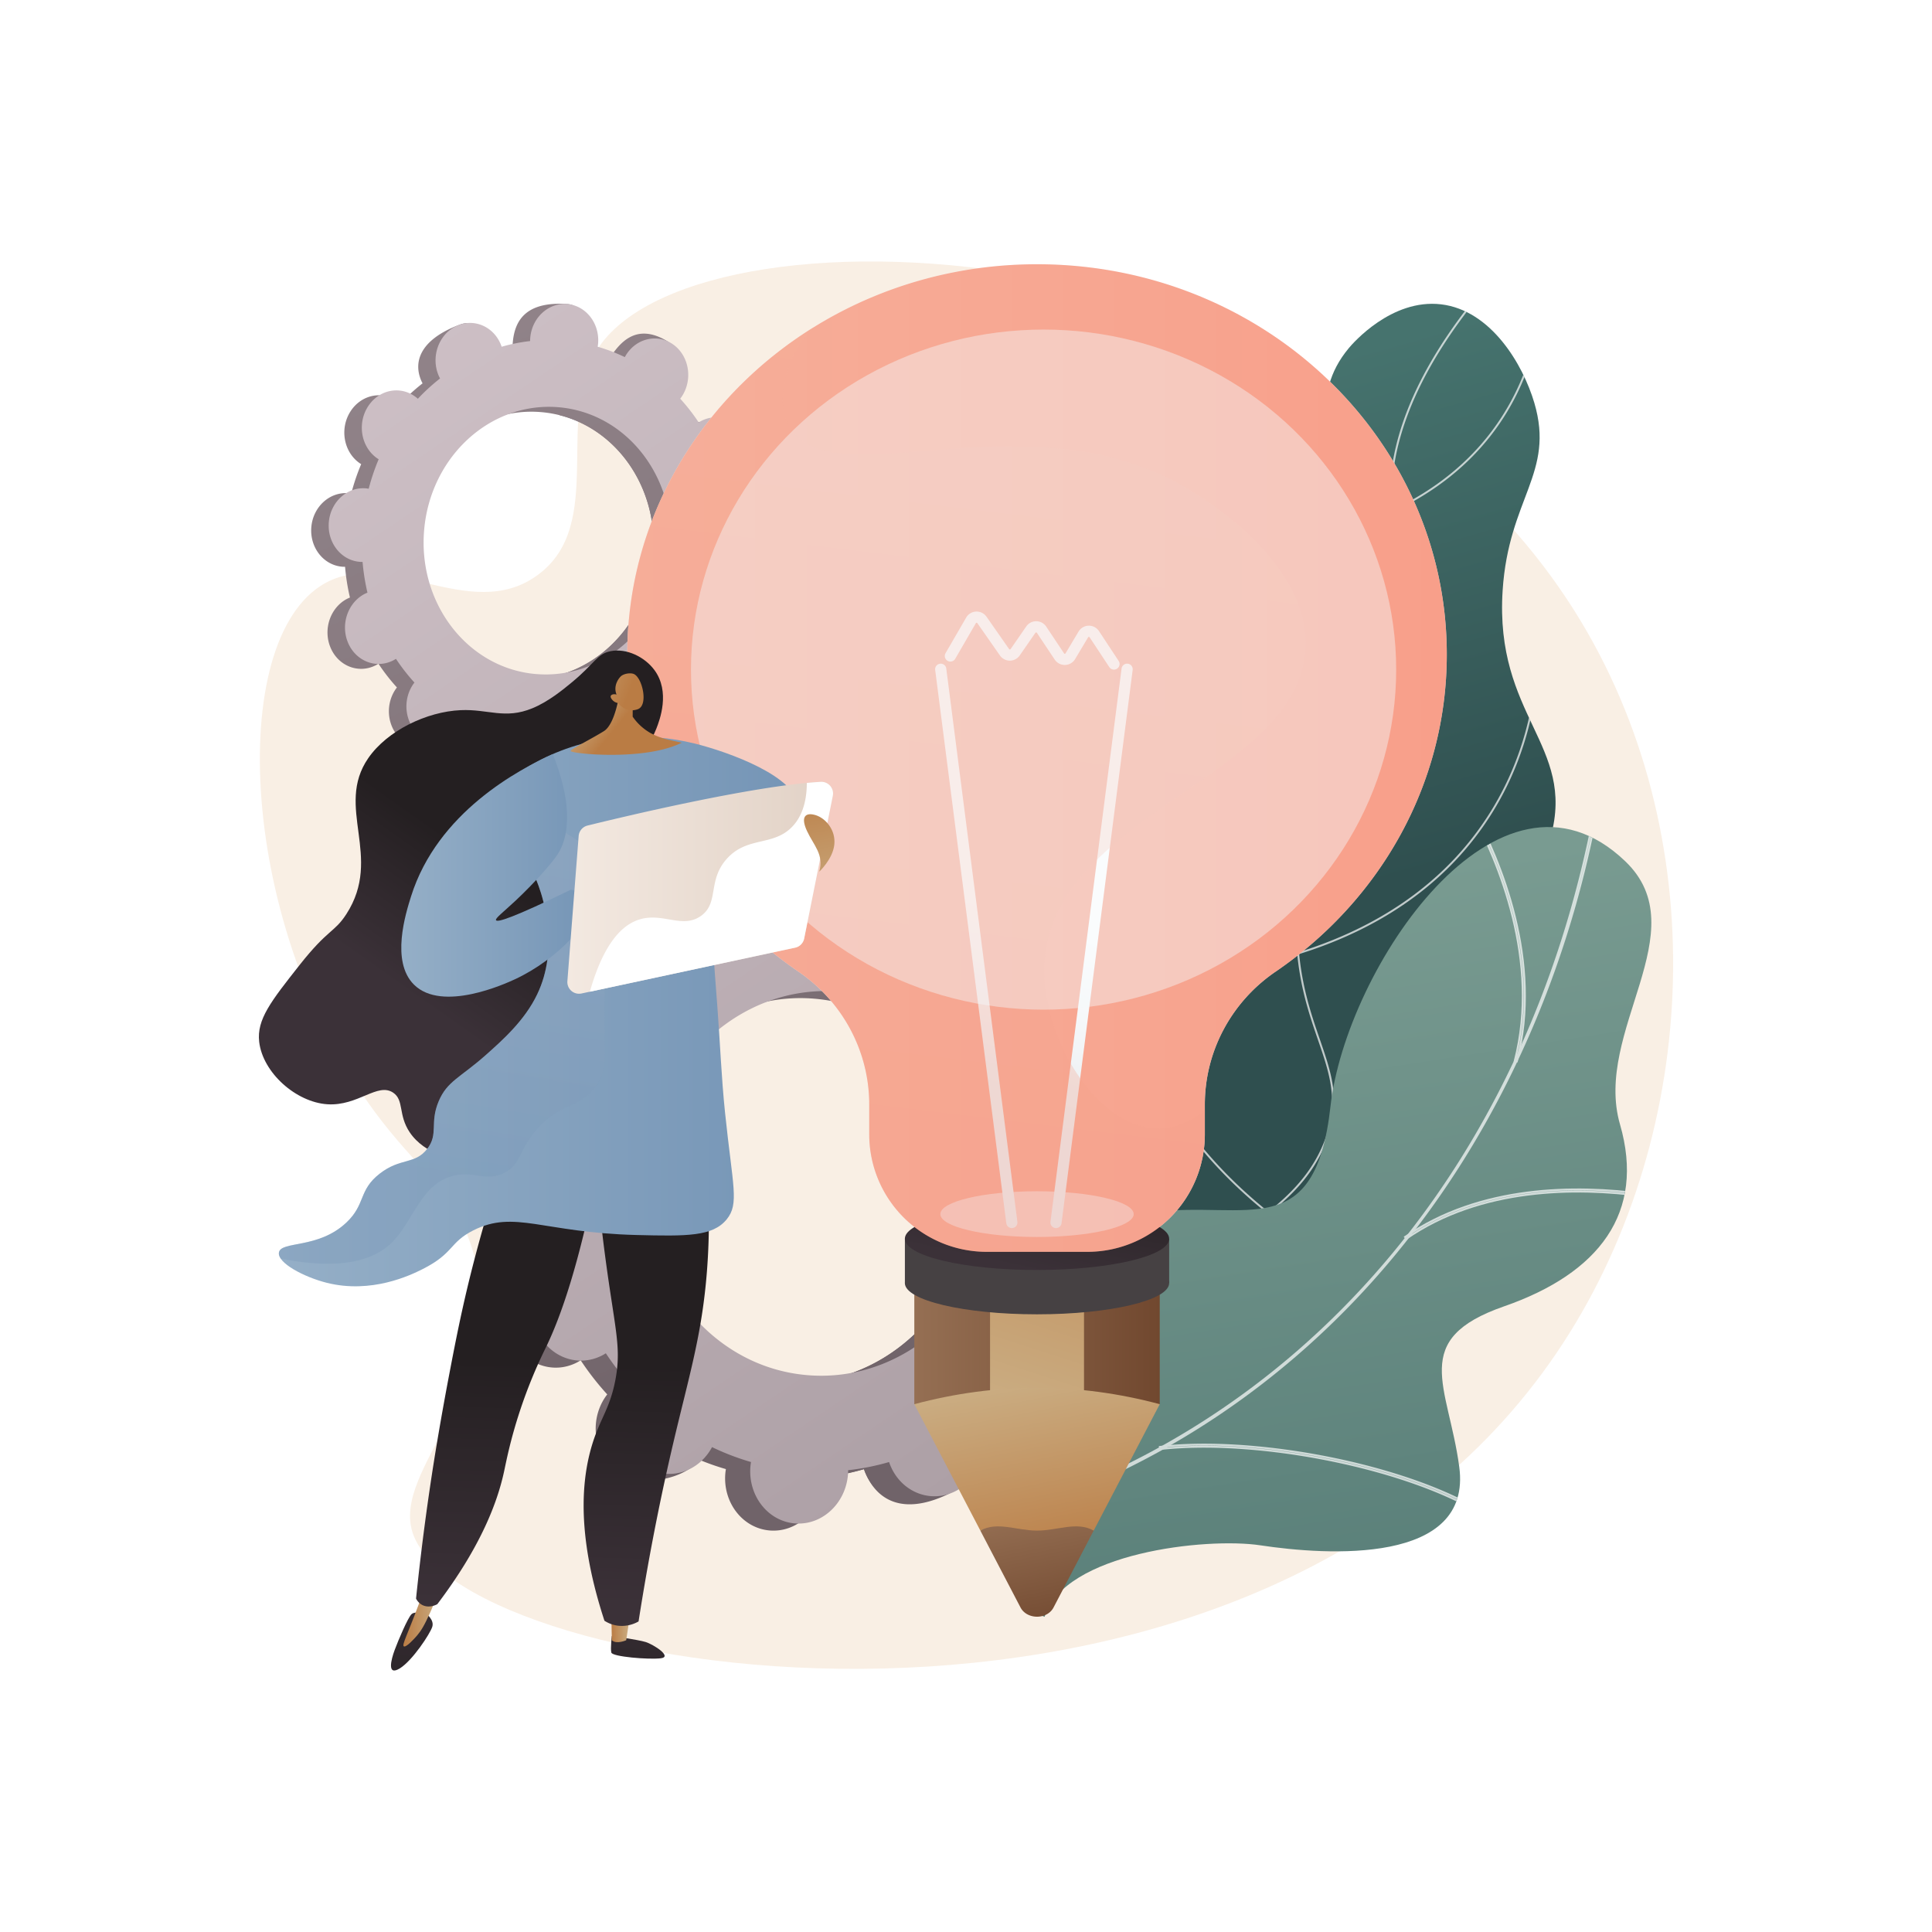 <svg xmlns="http://www.w3.org/2000/svg" xmlns:xlink="http://www.w3.org/1999/xlink" viewBox="0 0 2500 2500"><defs><style>.cls-1{fill:url(#linear-gradient);}.cls-2{fill:url(#linear-gradient-2);}.cls-3{isolation:isolate;}.cls-13,.cls-4{fill:#fff;}.cls-5{fill:#f9efe4;}.cls-6{fill:url(#linear-gradient-3);}.cls-7{fill:url(#linear-gradient-4);}.cls-8{fill:url(#linear-gradient-5);}.cls-9{fill:url(#linear-gradient-6);}.cls-10{fill:url(#linear-gradient-7);}.cls-11{fill:url(#linear-gradient-8);}.cls-12{clip-path:url(#clip-path);}.cls-13,.cls-15{opacity:0.7;}.cls-13,.cls-15,.cls-25,.cls-30{mix-blend-mode:soft-light;}.cls-14{clip-path:url(#clip-path-2);}.cls-16{fill:url(#linear-gradient-11);}.cls-17{fill:url(#linear-gradient-12);}.cls-18{fill:url(#linear-gradient-13);}.cls-19{fill:url(#linear-gradient-14);}.cls-20{fill:url(#linear-gradient-15);}.cls-21{fill:url(#linear-gradient-16);}.cls-22,.cls-25,.cls-30{fill:#f4f7fa;}.cls-22{opacity:0.75;}.cls-23{fill:url(#linear-gradient-17);}.cls-24{fill:url(#linear-gradient-18);}.cls-25{opacity:0.5;}.cls-26{fill:url(#linear-gradient-19);}.cls-27{fill:url(#linear-gradient-20);}.cls-28{fill:url(#linear-gradient-21);}.cls-29,.cls-39{opacity:0.3;mix-blend-mode:multiply;}.cls-29{fill:url(#linear-gradient-22);}.cls-30{opacity:0.44;}.cls-31{fill:url(#linear-gradient-23);}.cls-32{fill:url(#linear-gradient-24);}.cls-33{fill:url(#linear-gradient-25);}.cls-34{fill:url(#linear-gradient-26);}.cls-35{fill:url(#linear-gradient-27);}.cls-36{fill:url(#linear-gradient-28);}.cls-37{fill:url(#linear-gradient-29);}.cls-38{fill:url(#linear-gradient-30);}.cls-40{fill:url(#linear-gradient-31);}.cls-41{fill:url(#linear-gradient-32);}.cls-42{fill:url(#linear-gradient-33);}.cls-43{fill:url(#linear-gradient-34);}.cls-44{fill:url(#linear-gradient-35);}.cls-45{fill:url(#linear-gradient-36);}</style><linearGradient id="linear-gradient" x1="1508.57" y1="523.05" x2="1692.65" y2="1170.5" gradientUnits="userSpaceOnUse"><stop offset="0" stop-color="#46736e"/><stop offset="1" stop-color="#2f4f4f"/></linearGradient><linearGradient id="linear-gradient-2" x1="1629.41" y1="1153.9" x2="1897.59" y2="2868.34" gradientUnits="userSpaceOnUse"><stop offset="0" stop-color="#799b91"/><stop offset="1" stop-color="#3e6764"/></linearGradient><linearGradient id="linear-gradient-3" x1="455.4" y1="206.79" x2="1177.61" y2="1772.45" gradientUnits="userSpaceOnUse"><stop offset="0" stop-color="#96888e"/><stop offset="1" stop-color="#706369"/></linearGradient><linearGradient id="linear-gradient-4" x1="555.4" y1="160.66" x2="1277.61" y2="1726.32" xlink:href="#linear-gradient-3"/><linearGradient id="linear-gradient-5" x1="355.76" y1="178.49" x2="1446.97" y2="1791.6" gradientUnits="userSpaceOnUse"><stop offset="0" stop-color="#d3c5cb"/><stop offset="1" stop-color="#ada0a6"/></linearGradient><linearGradient id="linear-gradient-6" x1="424.39" y1="221.09" x2="1146.6" y2="1786.76" xlink:href="#linear-gradient-3"/><linearGradient id="linear-gradient-7" x1="568.11" y1="154.8" x2="1290.31" y2="1720.46" xlink:href="#linear-gradient-3"/><linearGradient id="linear-gradient-8" x1="214.83" y1="273.83" x2="1306.05" y2="1886.94" xlink:href="#linear-gradient-5"/><clipPath id="clip-path"><path class="cls-1" d="M1336.07,1578c-42.59-66.25-8.59-180.89,36-249,52-79.54,97.62-63.75,133.28-128.76,66.4-121-64.35-225.39-7.07-352.75,46.82-104.12,152-73.89,198.59-191.55,33.63-84.91-5-141.46,48.67-205.71,4.59-5.5,54.88-64,119.19-56.43,64.9,7.67,106.11,78.21,120.67,127.49,26.9,91.09-33.27,123.09-41,242.77-10.52,162.94,94.78,200.08,62.23,318.46-26.87,97.75-104.88,95-132.52,204-25.68,101.2,32.26,140.36,8.46,206.79C1827.82,1646,1422.94,1713.11,1336.07,1578Z"/></clipPath><clipPath id="clip-path-2"><path class="cls-2" d="M1351.7,2092.13c-12.22-3.89-35.39-23.14-39.36-30.65-26.41-50-81.95-140.29-67.83-198.34,2.42-9.91,48.89-11.07,56.84-19.13,29.46-7.93,40.17-8.86,64.46-30.16,71.73-62.87-36.31-225.06,127.39-245.41,119.91-14.9,208.62,41.6,228.43-136.74s217.81-473.88,381.44-317.23c93.92,89.91-41.65,220-6.81,340.43,33.1,114.46-27.11,192.8-150.08,235.53s-72.2,102-57.92,207.63c17.15,126.91-171,114.64-257.45,101.56C1561.23,1989.09,1377,2009.21,1351.7,2092.13Z"/></clipPath><linearGradient id="linear-gradient-11" x1="1183.12" y1="1665.03" x2="1500.7" y2="1665.03" gradientUnits="userSpaceOnUse"><stop offset="0" stop-color="#956f53"/><stop offset="1" stop-color="#71482f"/></linearGradient><linearGradient id="linear-gradient-12" x1="1286.16" y1="1837.52" x2="1440.59" y2="1359.75" gradientUnits="userSpaceOnUse"><stop offset="0" stop-color="#cbaf85"/><stop offset="1" stop-color="#ba7c44"/></linearGradient><linearGradient id="linear-gradient-13" x1="1336.01" y1="1950.76" x2="1368.44" y2="2114.79" xlink:href="#linear-gradient-11"/><linearGradient id="linear-gradient-14" x1="1333.03" y1="1772.05" x2="1384.02" y2="2030.02" xlink:href="#linear-gradient-12"/><linearGradient id="linear-gradient-15" x1="1334.3" y1="1302.72" x2="1339.58" y2="1550.49" gradientUnits="userSpaceOnUse"><stop offset="0" stop-color="#5d535a"/><stop offset="1" stop-color="#464143"/></linearGradient><linearGradient id="linear-gradient-16" x1="1334.91" y1="1302.71" x2="1340.19" y2="1550.47" xlink:href="#linear-gradient-15"/><linearGradient id="linear-gradient-17" x1="1333.21" y1="1643.71" x2="1367.73" y2="1482.05" gradientUnits="userSpaceOnUse"><stop offset="0" stop-color="#3b3138"/><stop offset="1" stop-color="#241f21"/></linearGradient><linearGradient id="linear-gradient-18" x1="811.69" y1="980.9" x2="1872.14" y2="980.9" gradientUnits="userSpaceOnUse"><stop offset="0" stop-color="#f6af9a"/><stop offset="1" stop-color="#f89f8a"/></linearGradient><linearGradient id="linear-gradient-19" x1="1141.75" y1="1579.12" x2="1281.43" y2="1171.05" gradientUnits="userSpaceOnUse"><stop offset="0.49" stop-color="#ebeff2"/><stop offset="1" stop-color="#fff"/></linearGradient><linearGradient id="linear-gradient-20" x1="1275.29" y1="1624.83" x2="1414.97" y2="1216.77" xlink:href="#linear-gradient-19"/><linearGradient id="linear-gradient-21" x1="1093.11" y1="1562.47" x2="1232.79" y2="1154.4" xlink:href="#linear-gradient-19"/><linearGradient id="linear-gradient-22" x1="1290.94" y1="496.53" x2="1154.39" y2="1621.85" xlink:href="#linear-gradient-18"/><linearGradient id="linear-gradient-23" x1="-729.14" y1="2013.77" x2="-713.01" y2="2304.14" gradientTransform="matrix(-1, 0, 0, 1, 103, 0)" xlink:href="#linear-gradient-17"/><linearGradient id="linear-gradient-24" x1="-712.22" y1="2106.89" x2="-688.07" y2="2106.89" gradientTransform="matrix(-1, 0, 0, 1, 103, 0)" xlink:href="#linear-gradient-12"/><linearGradient id="linear-gradient-25" x1="-437.17" y1="1997.56" x2="-421.04" y2="2287.91" gradientTransform="matrix(-1, 0, 0, 1, 103, 0)" xlink:href="#linear-gradient-17"/><linearGradient id="linear-gradient-26" x1="-466.95" y1="2092" x2="-418.91" y2="2092" gradientTransform="matrix(-1, 0, 0, 1, 103, 0)" xlink:href="#linear-gradient-12"/><linearGradient id="linear-gradient-27" x1="-725.18" y1="2077.8" x2="-733.25" y2="1765.93" gradientTransform="matrix(-1, 0, 0, 1, 103, 0)" xlink:href="#linear-gradient-17"/><linearGradient id="linear-gradient-28" x1="-545.86" y1="2073.16" x2="-553.93" y2="1761.29" gradientTransform="matrix(-1, 0, 0, 1, 103, 0)" xlink:href="#linear-gradient-17"/><linearGradient id="linear-gradient-29" x1="-435.78" y1="1292.51" x2="-548.7" y2="1132.54" gradientTransform="matrix(-1, 0, 0, 1, 103, 0)" xlink:href="#linear-gradient-17"/><linearGradient id="linear-gradient-30" x1="360.84" y1="1308.83" x2="1033.04" y2="1308.83" gradientUnits="userSpaceOnUse"><stop offset="0" stop-color="#95afc7"/><stop offset="1" stop-color="#7595b6"/></linearGradient><linearGradient id="linear-gradient-31" x1="-557.64" y1="953.66" x2="-464.44" y2="1523.62" gradientTransform="matrix(-1, 0, 0, 1, 103, 0)" gradientUnits="userSpaceOnUse"><stop offset="0" stop-color="#a6b2c7"/><stop offset="1" stop-color="#7595b6"/></linearGradient><linearGradient id="linear-gradient-32" x1="519.27" y1="1132.76" x2="763.02" y2="1132.76" xlink:href="#linear-gradient-30"/><linearGradient id="linear-gradient-33" x1="734.14" y1="1148.77" x2="1077.97" y2="1148.77" gradientUnits="userSpaceOnUse"><stop offset="0" stop-color="#f3e9e1"/><stop offset="1" stop-color="#e1d1c5"/></linearGradient><linearGradient id="linear-gradient-34" x1="-1197.59" y1="1809.8" x2="-1216.41" y2="1859.98" gradientTransform="matrix(-0.86, 0.5, 0.5, 0.86, -1189.56, -36.87)" xlink:href="#linear-gradient-12"/><linearGradient id="linear-gradient-35" x1="-1204" y1="1746.27" x2="-1267.62" y2="1825.13" gradientTransform="matrix(-0.86, 0.5, 0.5, 0.86, -1189.56, -36.87)" xlink:href="#linear-gradient-12"/><linearGradient id="linear-gradient-36" x1="-979.11" y1="1186.86" x2="-944.16" y2="1008.52" gradientTransform="matrix(-1, 0, 0, 1, 103, 0)" xlink:href="#linear-gradient-12"/></defs><title>Wavy-C_Bus-19_Single-07</title><g class="cls-3"><g id="Background"><rect class="cls-4" width="2500" height="2500"/></g><g id="Illustration"><path class="cls-5" d="M775.85,447.8c-61.42,87.93,10.6,230.48-80.54,296.61C606.6,808.78,497.61,703.27,414,758.68c-124,82.2-101.38,458.32,80,692,54.53,70.28,100.1,97.62,120.28,177.1,43.34,170.67-109,272.2-80,356.61,65.26,190.06,1068.88,349.54,1471.58-221.65,188.08-266.77,216.22-652,48.18-944.57C1750.37,289.5,913.67,250.51,775.85,447.8Z"/><path class="cls-6" d="M920.44,773.56c24.26,2,45.71-17.59,47.92-43.85s-15.65-49.2-39.91-51.25c-1.25-.1-2.5-.11-3.73-.11a276.18,276.18,0,0,0-6.32-39.76c1.15-.47,2.3-1,3.43-1.54,22.11-11.36,31.76-39.84,21.55-63.6S907,539.63,884.86,551c-1.16.6-2.26,1.26-3.35,2a252.42,252.42,0,0,0-23.91-30.71c.8-1.05,1.59-2.11,2.33-3.25,14-21.72,9.29-51.4-10.6-66.31s-47.42-9.36-61.46,12.36c-.72,1.11-1.35,2.26-2,3.41A223.69,223.69,0,0,0,750.79,455c.22-1.33.42-2.66.53-4,2.21-26.26,7-55.91-17.28-57.57-56.17-3.85-68.33,23.91-70.55,50.17-.11,1.36-.14,2.71-.15,4A224.08,224.08,0,0,0,626.49,455c-.42-1.24-.86-2.47-1.38-3.69-10.21-23.76-8.37-39.62-31.58-30.71-50.6,19.41-58.69,48.09-48.48,71.85.53,1.24,1.13,2.43,1.75,3.59a251.59,251.59,0,0,0-28.71,26.28c-1-.86-1.93-1.7-3-2.48-19.9-14.9-47.41-9.37-61.46,12.35s-9.29,51.41,10.61,66.31c1,.76,2.07,1.44,3.12,2.1a276.57,276.57,0,0,0-12.88,38.14c-1.22-.21-2.44-.41-3.7-.52-24.25-2-45.71,17.59-47.92,43.86s15.66,49.2,39.91,51.24c1.26.11,2.5.12,3.74.11a276.31,276.31,0,0,0,6.31,39.77c-1.15.47-2.3,1-3.43,1.54-22.11,11.36-31.75,39.83-21.54,63.6s36.41,33.82,58.52,22.45c1.16-.59,2.26-1.26,3.34-1.94a253.2,253.2,0,0,0,23.91,30.71c-.8,1-1.59,2.11-2.32,3.24-14.05,21.72-9.3,51.41,10.6,66.31s63,8.08,77-13.64c.72-1.11-14.2-1-13.58-2.12a223.58,223.58,0,0,0,35.1,13.42c-.21,1.32-.41,2.66-.53,4-2.21,26.27,15.66,49.21,39.91,51.25s45.71-17.59,47.92-43.85c.12-1.36.14-2.7.15-4a225.12,225.12,0,0,0,36.85-7.36c.42,1.23.86,2.47,1.38,3.69,10.21,23.76,36.42,33.82,58.53,22.45s31.75-39.83,21.54-63.6c-.53-1.24-1.14-2.42-1.75-3.58a253.37,253.37,0,0,0,28.71-26.28c1,.85,1.93,1.7,3,2.48,19.9,14.89,47.41,9.37,61.45-12.36s9.3-51.4-10.6-66.3c-1-.77-2.07-1.44-3.13-2.1a275.24,275.24,0,0,0,12.88-38.14C918,773.26,919.19,773.46,920.44,773.56Zm-249.35,105c-88.06-7.42-152.93-90.72-144.9-186.07s85.92-166.63,174-159.21S853.1,624,845.07,719.33,759.14,886,671.09,878.54Z"/><path class="cls-7" d="M921.83,637.05c22.11-11.36,31.76-39.84,21.55-63.6S907,539.63,884.85,551c-1.15.6-2.25,1.26-3.34,2a252.42,252.42,0,0,0-23.91-30.71c.8-1.05,1.59-2.11,2.33-3.25,14-21.72,24.83-64.8,3.51-77.58C823,417.14,801.91,443.31,787.87,465c-.72,1.11-1.35,2.25-2,3.41A223.2,223.2,0,0,0,750.79,455c.22-1.33.42-2.66.53-4a49.28,49.28,0,0,0-12.05-37.06q-8.12,61.59-15.19,123.31c75.57,19,128.27,95.59,121,182.08-6.18,73.29-53.64,132.31-115.25,152.35.14,8,.35,16,.27,24.06-.2,21.77-1.61,43.58-3,65.38q9-1.82,17.71-4.34c.42,1.24.86,2.48,1.38,3.7,10.21,23.76,33,38.21,73.71,19.12,22.5-10.56,16.57-36.5,6.36-60.27-.53-1.24-1.14-2.42-1.76-3.59a251.59,251.59,0,0,0,28.72-26.27c1,.85,1.93,1.7,3,2.47,19.9,14.91,64.53,6.54,78.58-15.18s-7.83-48.57-27.73-63.47c-1-.77-2.07-1.44-3.13-2.1a275.69,275.69,0,0,0,12.88-38.14c1.22.21,2.45.41,3.7.51,24.26,2.05,45.71-17.59,47.92-43.85s-15.65-49.2-39.91-51.25c-1.25-.1-2.5-.12-3.73-.11a276.18,276.18,0,0,0-6.32-39.76C919.55,638.12,920.7,637.63,921.83,637.05Z"/><path class="cls-8" d="M943.07,767.24c24.25,2,45.71-17.59,47.92-43.85s-15.66-49.21-39.91-51.25c-1.26-.11-2.5-.12-3.74-.11A274.58,274.58,0,0,0,941,632.27c1.16-.47,2.3-1,3.44-1.55,22.11-11.36,31.75-39.83,21.54-63.6s-36.41-33.81-58.52-22.45c-1.16.59-2.26,1.26-3.34,1.94a253.28,253.28,0,0,0-23.92-30.71c.81-1,1.6-2.11,2.33-3.24,14-21.72,9.3-51.41-10.6-66.31S824.54,437,810.5,458.7c-.72,1.12-1.36,2.26-2,3.41a223.58,223.58,0,0,0-35.1-13.42c.21-1.32.41-2.65.53-4,2.21-26.26-15.66-49.21-39.91-51.25S688.33,411,686.12,437.28c-.12,1.36-.14,2.71-.15,4.05a223,223,0,0,0-36.85,7.36c-.42-1.24-.86-2.48-1.38-3.69-10.22-23.77-36.42-33.82-58.53-22.46s-31.75,39.83-21.54,63.6c.53,1.24,1.14,2.42,1.75,3.59A252.35,252.35,0,0,0,540.71,516c-1-.85-1.93-1.69-3-2.47-19.9-14.9-47.41-9.37-61.45,12.35s-9.3,51.41,10.6,66.31c1,.76,2.07,1.43,3.13,2.09a275.37,275.37,0,0,0-12.88,38.15c-1.22-.22-2.45-.41-3.71-.52-24.25-2-45.7,17.59-47.91,43.85S441.17,725,465.42,727c1.26.11,2.51.12,3.74.11a276.18,276.18,0,0,0,6.32,39.76c-1.15.47-2.3,1-3.43,1.54-22.11,11.37-31.76,39.84-21.55,63.6s36.41,33.82,58.52,22.46c1.16-.59,2.26-1.26,3.35-1.94a252.32,252.32,0,0,0,23.91,30.7c-.8,1-1.6,2.11-2.33,3.25-14,21.72-9.29,51.41,10.6,66.31S592,962.17,606,940.45c.72-1.12,1.35-2.26,2-3.41a224.68,224.68,0,0,0,35.11,13.42c-.22,1.32-.42,2.65-.53,4-2.21,26.26,15.66,49.21,39.91,51.25s45.7-17.59,47.92-43.85c.11-1.36.14-2.71.15-4a223,223,0,0,0,36.85-7.36c.42,1.24.86,2.48,1.38,3.69C779,977.92,805.18,988,827.29,976.61s31.76-39.84,21.54-63.6c-.53-1.24-1.13-2.42-1.75-3.59a251.59,251.59,0,0,0,28.71-26.28c1,.86,1.93,1.7,3,2.48,19.9,14.9,47.41,9.37,61.46-12.35s9.29-51.41-10.61-66.31c-1-.76-2.07-1.44-3.12-2.09a274,274,0,0,0,12.87-38.15C940.58,766.94,941.81,767.13,943.07,767.24Zm-249.36,105c-88.06-7.41-152.93-90.72-144.9-186.06s85.93-166.63,174-159.22S875.72,617.66,867.69,713,781.77,879.63,693.71,872.21Z"/><path class="cls-9" d="M1370.43,1637.66c34.86,2.93,65.69-25.28,68.87-63s-22.5-70.72-57.35-73.65c-1.81-.16-3.6-.17-5.38-.16a395.76,395.76,0,0,0-9.07-57.15c1.65-.67,3.3-1.38,4.93-2.21,31.77-16.33,45.63-57.25,31-91.41s-52.33-48.6-84.1-32.27c-1.66.86-3.25,1.81-4.81,2.8a362.86,362.86,0,0,0-34.36-44.14c1.15-1.5,2.29-3,3.34-4.66,20.18-31.22,13.36-73.88-15.23-95.29s-68.14-13.47-88.32,17.75c-1,1.6-2,3.24-2.84,4.9a321.8,321.8,0,0,0-50.45-19.29c.31-1.9.6-3.81.76-5.77,3.18-37.74,10.06-80.35-24.84-82.74-80.72-5.52-98.2,34.37-101.38,72.11-.16,2-.21,3.89-.22,5.82a320.8,320.8,0,0,0-53,10.57c-.6-1.78-1.23-3.55-2-5.3-14.68-34.15-12-56.94-45.38-44.14-72.73,27.9-84.36,69.12-69.69,103.27.77,1.78,1.64,3.48,2.52,5.15a363.07,363.07,0,0,0-41.26,37.77c-1.37-1.23-2.77-2.44-4.27-3.56-28.59-21.42-68.13-13.47-88.31,17.75s-13.36,73.88,15.23,95.29c1.47,1.1,3,2.07,4.5,3a395.42,395.42,0,0,0-18.51,54.82c-1.75-.31-3.52-.59-5.33-.74-34.85-2.94-65.68,25.28-68.86,63s22.5,70.72,57.35,73.65c1.81.15,3.6.17,5.38.16a395.63,395.63,0,0,0,9.07,57.14c-1.65.68-3.3,1.38-4.93,2.22-31.77,16.33-45.64,57.25-31,91.4s52.33,48.6,84.1,32.28c1.66-.86,3.24-1.82,4.81-2.8a362,362,0,0,0,34.36,44.13c-1.15,1.51-2.29,3-3.35,4.67-20.18,31.21-13.35,73.88,15.24,95.29s90.5,11.62,110.68-19.6c1-1.6-20.41-1.4-19.52-3A321.8,321.8,0,0,0,939.32,1901c-.31,1.9-.6,3.81-.76,5.77-3.18,37.74,22.5,70.71,57.35,73.65s65.69-25.28,68.87-63c.16-2,.2-3.89.22-5.82a321.85,321.85,0,0,0,53-10.58c.6,1.78,1.23,3.56,2,5.31,14.67,34.15,52.33,48.6,84.1,32.27s45.64-57.25,31-91.4c-.77-1.78-1.64-3.48-2.53-5.16a362.23,362.23,0,0,0,41.27-37.76c1.37,1.23,2.77,2.44,4.27,3.56,28.59,21.41,68.13,13.46,88.31-17.75s13.36-73.88-15.23-95.3c-1.47-1.09-3-2.06-4.5-3a395,395,0,0,0,18.51-54.82C1366.86,1637.22,1368.63,1637.5,1370.43,1637.66Zm-358.36,150.86c-126.55-10.66-219.78-130.38-208.24-267.41s123.49-239.46,250-228.8,219.78,130.38,208.24,267.4S1138.62,1799.18,1012.07,1788.52Z"/><path class="cls-10" d="M1372.43,1441.47c31.77-16.33,45.63-57.25,31-91.41s-52.33-48.6-84.1-32.27c-1.66.85-3.25,1.81-4.81,2.8a362.86,362.86,0,0,0-34.36-44.14c1.15-1.5,2.29-3,3.34-4.66,20.18-31.22,35.69-93.14,5-111.5-58.16-34.86-88.42,2.74-108.6,34-1,1.6-2,3.24-2.84,4.9a322.18,322.18,0,0,0-50.45-19.29c.31-1.9.6-3.81.76-5.77a70.81,70.81,0,0,0-17.33-53.26q-11.64,88.51-21.82,177.21c108.61,27.34,184.34,137.38,173.88,261.67-8.87,105.33-77.09,190.15-165.63,219,.2,11.52.5,23.06.39,34.59-.29,31.28-2.32,62.63-4.38,94q12.88-2.61,25.47-6.23c.6,1.78,1.23,3.56,2,5.31,14.67,34.15,47.46,54.91,105.92,27.48,32.34-15.18,23.82-52.46,9.14-86.61-.76-1.78-1.63-3.48-2.52-5.16a362.23,362.23,0,0,0,41.27-37.76c1.37,1.23,2.77,2.44,4.27,3.56,28.59,21.41,92.74,9.39,112.92-21.83s-11.25-69.8-39.84-91.22c-1.47-1.09-3-2.06-4.5-3a395,395,0,0,0,18.51-54.82c1.75.31,3.52.6,5.32.74,34.86,2.94,65.69-25.27,68.87-63s-22.5-70.71-57.35-73.64c-1.81-.16-3.6-.17-5.38-.16a395.76,395.76,0,0,0-9.07-57.15C1369.15,1443,1370.8,1442.3,1372.43,1441.47Z"/><path class="cls-11" d="M1403,1628.57c34.85,2.93,65.69-25.28,68.87-63s-22.51-70.72-57.36-73.65c-1.81-.15-3.59-.17-5.37-.16a396.8,396.8,0,0,0-9.08-57.14c1.66-.68,3.31-1.38,4.93-2.22,31.78-16.33,45.64-57.25,31-91.4s-52.32-48.61-84.1-32.28c-1.66.86-3.24,1.82-4.8,2.8a362.06,362.06,0,0,0-34.37-44.13c1.16-1.51,2.29-3,3.35-4.67,20.18-31.21,13.36-73.88-15.24-95.29s-68.14-13.47-88.32,17.75c-1,1.6-1.94,3.25-2.84,4.9a321.69,321.69,0,0,0-50.44-19.29c.31-1.9.59-3.81.75-5.77,3.18-37.74-22.5-70.71-57.35-73.65s-65.69,25.28-68.87,63c-.16,2-.2,3.89-.21,5.82a320.61,320.61,0,0,0-53,10.58c-.61-1.78-1.24-3.56-2-5.31-14.67-34.15-52.33-48.6-84.1-32.27s-45.64,57.25-31,91.4c.77,1.78,1.63,3.48,2.52,5.16a363.07,363.07,0,0,0-41.27,37.76c-1.37-1.23-2.77-2.44-4.26-3.56-28.6-21.41-68.14-13.47-88.32,17.75s-13.36,73.88,15.24,95.29c1.46,1.1,3,2.07,4.49,3a395.11,395.11,0,0,0-18.51,54.83c-1.75-.31-3.52-.6-5.32-.75-34.86-2.93-65.69,25.28-68.87,63s22.5,70.72,57.36,73.65c1.8.16,3.59.17,5.37.16a394.4,394.4,0,0,0,9.08,57.15c-1.66.67-3.31,1.38-4.93,2.21-31.78,16.33-45.64,57.25-31,91.4s52.33,48.6,84.11,32.28c1.66-.86,3.24-1.81,4.8-2.8a361.07,361.07,0,0,0,34.37,44.13c-1.16,1.51-2.3,3-3.35,4.67-20.18,31.21-13.36,73.88,15.24,95.29s68.13,13.47,88.31-17.75c1-1.6,2-3.24,2.85-4.9a321.69,321.69,0,0,0,50.44,19.29c-.31,1.9-.59,3.81-.76,5.77-3.17,37.74,22.5,70.71,57.36,73.65s65.68-25.28,68.86-63c.17-2,.21-3.89.22-5.82a319.79,319.79,0,0,0,53-10.58c.6,1.79,1.23,3.56,2,5.31,14.68,34.15,52.33,48.6,84.11,32.27s45.63-57.25,31-91.4c-.77-1.78-1.63-3.48-2.52-5.16a362.14,362.14,0,0,0,41.26-37.76c1.38,1.23,2.78,2.44,4.27,3.56,28.6,21.41,68.14,13.47,88.32-17.75s13.36-73.88-15.24-95.29c-1.46-1.1-3-2.07-4.49-3a394.07,394.07,0,0,0,18.5-54.82C1399.38,1628.14,1401.14,1628.42,1403,1628.57Zm-358.36,150.86C918,1768.78,824.81,1649.05,836.35,1512s123.48-239.47,250-228.81,219.78,130.38,208.24,267.4S1171.14,1790.09,1044.59,1779.43Z"/><path class="cls-1" d="M1336.07,1578c-42.59-66.25-8.59-180.89,36-249,52-79.54,97.62-63.75,133.28-128.76,66.4-121-64.35-225.39-7.07-352.75,46.82-104.12,152-73.89,198.59-191.55,33.63-84.91-5-141.46,48.67-205.71,4.59-5.5,54.88-64,119.19-56.43,64.9,7.67,106.11,78.21,120.67,127.49,26.9,91.09-33.27,123.09-41,242.77-10.52,162.94,94.78,200.08,62.23,318.46-26.87,97.75-104.88,95-132.52,204-25.68,101.2,32.26,140.36,8.46,206.79C1827.82,1646,1422.94,1713.11,1336.07,1578Z"/><g class="cls-12"><path class="cls-13" d="M1394.31,1682.59a1.24,1.24,0,0,1-.18-2.47c68.79-10.14,132.43-34.23,189.17-71.59,53.74-35.39,109.3-72,132-136.1,17.16-48.48,5.2-83.19-9.94-127.14-14.75-42.81-33.11-96.08-27.57-178.87,3.17-47.27,7.1-106.1,45.62-163.2,22.44-33.26,44.93-48,64.78-61.07,20.77-13.64,37.17-24.41,45.88-51.81,14.22-44.7,2.15-82.15-11.82-125.51-8.64-26.78-17.56-54.48-21.87-87.63-12.14-93.3,27.95-195.8,119.14-304.64a1.24,1.24,0,0,1,1.91,1.59C1830.7,482.44,1790.8,584.3,1802.84,676.88c4.28,32.92,13.17,60.51,21.77,87.19,14.11,43.77,26.29,81.57,11.83,127-9,28.23-26.55,39.77-46.89,53.13-19.65,12.91-41.92,27.53-64.08,60.38-38.14,56.54-42.06,115-45.2,162-5.51,82.28,12.76,135.29,27.44,177.89,15.3,44.41,27.39,79.48,9.93,128.78-23,64.9-78.89,101.73-133,137.34-57.05,37.57-121,61.78-190.18,72Z"/><path class="cls-13" d="M1708.23,1033.18a1.22,1.22,0,0,1-1.11-.69c-60.92-123.92-73.68-221.26-73.65-281.1,0-64.94,14.7-101.06,14.85-101.42a1.26,1.26,0,0,1,1.63-.67,1.24,1.24,0,0,1,.67,1.62c-.15.35-14.67,36.14-14.67,100.64,0,59.55,12.74,156.43,73.4,279.83a1.26,1.26,0,0,1-.57,1.67A1.33,1.33,0,0,1,1708.23,1033.18Z"/><path class="cls-13" d="M1679.66,1234.93a1.24,1.24,0,0,1-.36-2.43c70-21.68,129.69-54.21,177.44-96.69a388.05,388.05,0,0,0,91.18-120c38-77.75,38.54-144.68,38.54-145.35a1.23,1.23,0,0,1,1.24-1.24h0a1.24,1.24,0,0,1,1.24,1.24c0,.68-.55,68.19-38.79,146.44a390.46,390.46,0,0,1-91.76,120.78c-48,42.71-108,75.42-178.36,97.2A1.15,1.15,0,0,1,1679.66,1234.93Z"/><path class="cls-13" d="M1643.73,1572.8a1.25,1.25,0,0,1-.77-.27c-124.07-98.31-167.13-203.22-181.41-273.91-15.47-76.65-1.37-130.8-1.22-131.34a1.24,1.24,0,1,1,2.39.64c-.14.54-14.1,54.23,1.3,130.35,14.21,70.25,57.06,174.51,180.48,272.32a1.24,1.24,0,0,1-.77,2.21Z"/><path class="cls-13" d="M1802.69,662.15a1.24,1.24,0,0,1-.53-2.36C1916.13,606,1962,520.32,1980.48,458c20-67.6,12.94-123.13,12.87-123.68a1.24,1.24,0,1,1,2.46-.33c.08.56,7.19,56.61-13,124.71C1964.27,521.51,1918,607.83,1803.22,662A1.24,1.24,0,0,1,1802.69,662.15Z"/></g><path class="cls-2" d="M1351.7,2092.13c-12.22-3.89-35.39-23.14-39.36-30.65-26.41-50-81.95-140.29-67.83-198.34,2.42-9.91,48.89-11.07,56.84-19.13,29.46-7.93,40.17-8.86,64.46-30.16,71.73-62.87-36.31-225.06,127.39-245.41,119.91-14.9,208.62,41.6,228.43-136.74s217.81-473.88,381.44-317.23c93.92,89.91-41.65,220-6.81,340.43,33.1,114.46-27.11,192.8-150.08,235.53s-72.2,102-57.92,207.63c17.15,126.91-171,114.64-257.45,101.56C1561.23,1989.09,1377,2009.21,1351.7,2092.13Z"/><g class="cls-14"><g class="cls-15"><path class="cls-4" d="M1278.22,1969.18l-1.41-5,1.19-.34c404.16-113.44,697.22-454.42,783.94-912.1l.23-1.22,5.12,1-.23,1.22c-41.18,217.34-132.52,415.89-264.14,574.17-138.39,166.44-319.42,284.69-523.51,342Zm1.65-3.29.07.23a1031.73,1031.73,0,0,0,153.43-56.73A1046.51,1046.51,0,0,1,1279.87,1965.89Zm784.28-912.47q-13.33,70-33,136.21a1367.88,1367.88,0,0,0,33.21-136.17Z"/><path class="cls-4" d="M1901.94,1951.68l-1.09-.59c-100.87-54.69-280.11-88.25-399.55-74.83l-1.23.14-.58-5.18,1.23-.14c120.34-13.53,301,20.31,402.61,75.42l1.09.6Zm-343.81-80.86c114.13,0,256.53,31.1,342.81,77.49l.11-.21c-101.12-54.38-279.34-87.75-398.82-74.69l0,.24A518,518,0,0,1,1558.13,1870.82Z"/><path class="cls-4" d="M1357.85,1946.16l-2.75-4.43,1.06-.66c52.9-32.76,87.22-91.07,102-173.3,10.86-60.44,11.12-132.14.75-213.1l-.15-1.23,5.17-.66.15,1.23c10.44,81.49,10.17,153.72-.79,214.68-15,83.75-50.17,143.24-104.39,176.82Zm.67-3.63.13.21c53-33.31,87.37-92,102.2-174.49,10.85-60.4,11.17-132,.93-212.69l-.25,0c10.24,80.71,9.93,152.24-.93,212.62C1445.79,1850.62,1411.45,1909.26,1358.52,1942.53Z"/><path class="cls-4" d="M1819.44,1604.64l-3-4.29,1-.7c97.43-67.5,222-67.65,309.32-55.89l1.23.16-.69,5.17-1.23-.17c-86.42-11.63-209.6-11.54-305.67,55Zm.49-3.66.14.21c96.11-66,218.68-66.38,305.16-54.89l0-.25C2038.73,1534.56,1916.11,1535,1819.93,1601Z"/><path class="cls-4" d="M1963.61,1374.87l-5-1.3.31-1.2c33.1-128.47-21-256.88-56.19-322l-.59-1.09,4.59-2.48.59,1.09c35.55,65.79,90.19,195.59,56.65,325.78Zm-2-3.09.23.06c32.5-128.24-20.87-256.07-56.15-321.67l-.21.12C1940.72,1115.85,1994.07,1243.62,1961.59,1371.78Z"/></g></g><rect class="cls-16" x="1183.12" y="1513.05" width="317.58" height="303.96"/><rect class="cls-17" x="1281.12" y="1513.05" width="121.58" height="303.96"/><path class="cls-18" d="M1363.32,2080l51.92-99.4a149.23,149.23,0,0,0-146.66,0l51.93,99.4C1328.87,2096,1355,2096,1363.32,2080Z"/><path class="cls-19" d="M1183.12,1817l85.46,163.59c21.8-12.29,46.78,0,73.33,0s51.54-12.29,73.33,0L1500.71,1817Q1341.9,1774.59,1183.12,1817Z"/><path class="cls-20" d="M1512.89,1660.29c0,22.33-76.55,40.43-171,40.43s-171-18.1-171-40.43,76.55-40.42,171-40.42S1512.89,1638,1512.89,1660.29Z"/><rect class="cls-21" x="1170.93" y="1602.94" width="341.96" height="57.35"/><path class="cls-22" d="M1872.14,846.8c0-278.83-237.39-504.87-530.23-504.87S811.69,568,811.69,846.8c0,169.21,87.43,319,221.63,410.59,56.93,38.86,91.46,102.91,91.46,171.84v38.64a152,152,0,0,0,152,152h130.27a152,152,0,0,0,152-152v-38.64c0-68.93,34.53-133,91.46-171.84C1784.7,1165.78,1872.14,1016,1872.14,846.8Z"/><path class="cls-23" d="M1512.89,1602.94c0,22.32-76.55,40.42-171,40.42s-171-18.1-171-40.42,76.55-40.42,171-40.42S1512.89,1580.61,1512.89,1602.94Z"/><path class="cls-24" d="M1872.14,846.8c0-278.83-237.39-504.87-530.23-504.87S811.69,568,811.69,846.8c0,169.21,87.43,319,221.63,410.59,56.93,38.86,91.46,102.91,91.46,171.84v38.64a152,152,0,0,0,152,152h130.27a152,152,0,0,0,152-152v-38.64c0-68.93,34.53-133,91.46-171.84C1784.7,1165.78,1872.14,1016,1872.14,846.8Z"/><ellipse class="cls-25" cx="1341.91" cy="1571.06" rx="125.11" ry="29.58"/><path class="cls-26" d="M1309.31,1589.14a7.23,7.23,0,0,1-7.16-6.31l-92-715.77a7.23,7.23,0,1,1,14.34-1.84l92,715.77a7.24,7.24,0,0,1-7.18,8.15Z"/><path class="cls-27" d="M1366.48,1589.14a7.24,7.24,0,0,1-7.18-8.15l92-715.77a7.23,7.23,0,1,1,14.34,1.84l-92,715.77A7.23,7.23,0,0,1,1366.48,1589.14Z"/><path class="cls-28" d="M1441.44,866.48a7.23,7.23,0,0,1-6-3.25L1410,824.7a1.15,1.15,0,0,0-2,0l-16.78,28.09a15.61,15.61,0,0,1-26.45.65l-23-34.53a1.18,1.18,0,0,0-1-.57,1.25,1.25,0,0,0-1,.53l-20.23,29.24a15.64,15.64,0,0,1-12.81,6.76h0a15.7,15.7,0,0,1-12.85-6.73l-29.16-41.78a1.33,1.33,0,0,0-1-.55,1.13,1.13,0,0,0-1,.63l-26.62,45.95a7.23,7.23,0,1,1-12.51-7.25l26.62-45.95a15.6,15.6,0,0,1,26.37-1.1l29.16,41.78a1.15,1.15,0,0,0,1,.54h0a1.11,1.11,0,0,0,1-.53l20.23-29.24a15.6,15.6,0,0,1,25.88.25l23,34.53c.26.38.65.71,1,.56a1.13,1.13,0,0,0,1-.6l16.77-28.09a15.6,15.6,0,0,1,26.5-.57l25.41,38.54a7.22,7.22,0,0,1-6,11.2Z"/><path class="cls-29" d="M1351.53,1245c11.36-194.59,339.41-240.13,338-413.91-.87-107-131.23-186.52-159.06-202.44-205.11-117.32-457.58,18.16-509.72-77.73-13-23.87-6.89-49.85-3.43-64.65,5.24-22.37,17.11-43.2,34.7-62.26C907.32,514.18,811.69,669.84,811.69,846.8c0,169.21,87.43,319,221.63,410.59,56.93,38.86,91.46,102.91,91.46,171.84v38.64a152,152,0,0,0,152,152h130.27a152,152,0,0,0,152-152V1437c-17.93,13.74-38.52,23.32-61.1,23.14C1419.59,1459.47,1345.88,1341.86,1351.53,1245Z"/><ellipse class="cls-30" cx="1350.39" cy="866.48" rx="456.27" ry="440.02"/><path class="cls-31" d="M791.73,2117s-2,16.06-.66,21.43,48,9.27,63.86,7.4-9.44-18-19.53-21.09S791.73,2117,791.73,2117Z"/><path class="cls-32" d="M815.22,2090.25l-4.92,32.2s-12.54,5.64-18.57.07l-.66-33.71Z"/><path class="cls-33" d="M552.14,2088.81s9.9,7.35,7.26,16.15S533.65,2149,517.18,2159s-11.3-10.85-6.51-23.83,17-41.6,21.82-46.39S552.14,2088.81,552.14,2088.81Z"/><path class="cls-34" d="M570,2053.43c-4.79,13.34-9.39,24.31-13,32.4-8,17.9-12.33,24.62-17.26,30.44-4.3,5.07-14.48,15.9-17.22,14.1s4.67-15,19-53.53c2.08-5.59,8.67-23.41,8.67-23.41H570Z"/><path class="cls-35" d="M913,1495.9a833.12,833.12,0,0,1,1.8,148.77c-6.39,82.31-22.85,134.39-43.49,222.15-12.61,53.63-29.61,132.57-45,231.29a43.33,43.33,0,0,1-27.58,5.41,42,42,0,0,1-16.58-6.29c-40.35-123.32-28.43-199.73-9-247.34,8.3-20.3,18.37-36.31,23.75-67.51,7.12-41.27-1.68-64.34-14.24-159.94-8.94-68.15-7.4-78.68-1.44-88.9C805,1492.68,877.79,1493.48,913,1495.9Z"/><path class="cls-36" d="M774.05,1510.24c-24.72,127.67-49,194.73-67.35,232.66a636.64,636.64,0,0,0-33.92,82.79c-12.64,38.29-17.91,66.47-20.61,78.86-8.52,39.14-29.59,96.28-86.27,171.23-.71.41-10.37,5.88-19.61,1a18.92,18.92,0,0,1-7.93-8.24c7.41-71.65,15.91-131.87,23.3-178.34,1.55-9.74,8.37-52.39,19.07-108.72,4.19-22,10.32-54.36,17.67-87.54,9.15-41.32,23.18-97.53,44.81-164.89Z"/><path class="cls-37" d="M795.11,1005.25c14-13,40.84-27.9,54.29-62.63,4.05-10.45,18.4-47.49-2.76-75.82-12.56-16.82-35.9-28.24-56.46-24.2-17.58,3.45-20.32,15.69-50.19,40.33-11.62,9.58-30.3,25-51.1,33.56-35.62,14.69-57,.87-92.79,2.45-43.94,1.93-95,26.46-119.58,62.12-43.65,63.29,19.58,127.49-28.23,201.63-15.66,24.29-23.38,18.85-60.49,65.87s-55.73,70.63-52.42,99.48c4.58,40,47.71,78.28,88.32,80.88,39.67,2.54,64.89-28.67,85.08-15,14.38,9.72,6.16,28.62,21.43,51.33,19.68,29.28,58.36,35.11,64.61,36,58,8.75,136.16-59.25,169.37-139.8C824.07,1216.22,718.89,1075.71,795.11,1005.25Z"/><path class="cls-38" d="M1033,1045.58c.39-40.55-91.71-72.95-133.86-83.39-65.56-16.24-118-6-130.81-3.35-81.76,17.33-132.68,66.39-151.84,87,15.69,10.22,59,41.4,80.45,100.55,6.67,18.4,26.39,81.32-1.81,140.25-16.24,34-45,59.45-66.81,78.82-32.73,29-49.69,33.51-60.66,59.52-12,28.34.09,42.15-14.76,61.55-15.94,20.83-34.61,11.15-61.63,32.22-27.68,21.57-17.83,39.33-43,63.17-36.6,34.65-85.11,23.4-87.37,39-1.95,13.41,32.53,31.6,61.83,39,58,14.61,108.62-9.91,123.67-17.47,41.67-20.93,34.47-34.48,66.23-50.44,53.19-26.72,89.54,3,210.69,6.08,65.6,1.66,98.77,2,116.95-20.17,16.59-20.27,7.87-42.51-2.09-138.35-4.74-45.62-6.45-91.5-9.94-137.22-9.89-129.35-10.19-140.73-1.42-158.62C958.27,1079.65,1032.69,1082,1033,1045.58Z"/><g class="cls-39"><path class="cls-40" d="M448.29,1581.93c25.19-23.84,15.34-41.6,43-63.17,27-21.07,45.69-11.39,61.63-32.22,14.85-19.4,2.8-33.21,14.76-61.55,11-26,27.93-30.48,60.66-59.52,21.83-19.37,50.57-44.86,66.81-78.82,28.2-58.93,8.48-121.85,1.81-140.25-21.45-59.15-64.76-90.33-80.45-100.55,1.51-1.63,3.29-3.48,5.2-5.44,103.4,14.21,163.68,74,171.14,91.65,17.23,40.89-10,55.92-10.76,173.86-.33,56.37,5.75,78.63-12.54,102.16-20.92,26.91-45,18.58-75.28,53.77-23.24,27-19.52,44.17-41.22,55.56-23.34,12.25-38.21-2-64.53,3.59-44,9.37-53.37,60.08-82.44,87.82-22,21-62.63,35.64-142.79,19.9-1.86-2.7-2.75-5.33-2.39-7.8C363.18,1605.33,411.69,1616.58,448.29,1581.93Z"/></g><path class="cls-41" d="M761.5,1163.87c11,23.34-39.51,77.71-95.65,103.52-11.44,5.26-93.57,43-130.18,6.71-30.25-30-10.73-92.06-3.76-114.21,34.22-108.78,139.33-164.12,183.37-184.07,32.87,82.19,13.52,118.81,5.89,130.25-8,12-30.17,37-53.76,59.15-16.6,15.55-26.94,23.11-25.55,25.54,1.73,3,21.19-2.68,96.75-39.46C747.37,1152.72,757.75,1155.9,761.5,1163.87Z"/><path class="cls-42" d="M1077.66,1029.78l-37.07,184.63a15.15,15.15,0,0,1-11.67,11.83l-276.45,59.33a15.15,15.15,0,0,1-18.28-16l14.59-187.78a15.14,15.14,0,0,1,11.47-13.53c43.85-10.82,212.64-51.35,301.66-56.62A15.14,15.14,0,0,1,1077.66,1029.78Z"/><path class="cls-43" d="M801.93,894.93s-5.21,41.69-20.6,51.24-40.26,22-43,25.41S833.65,985.5,882.24,961h0c-16-3.34-20.37-4.57-20.37-4.57a90.29,90.29,0,0,1-20.58-8.14,69.94,69.94,0,0,1-22.62-20.93l.17-23.08Z"/><path class="cls-44" d="M799.59,909.69s10,13.77,25.77,8c14.08-5.13,5.68-41.52-5.5-45.67-3.72-1.38-10.57-.77-15.14,2.09-3.22,2-11.81,12.68-6.89,24.64-3.55-1-6.69-.1-7.47,1.67-1,2.23,2,5.28,2.7,6A11.85,11.85,0,0,0,799.59,909.69Z"/><path class="cls-4" d="M828.71,1189.41c29.69-8.37,54.32,12.42,78-4,24.23-16.85,8.42-45.63,33.61-73.93,26.93-30.26,61.1-15.44,86-43,9.25-10.24,17.58-26.92,17.71-55.36,6.24-.61,12.22-1.09,17.88-1.42a15.14,15.14,0,0,1,15.75,18.12l-37.07,184.64a15.15,15.15,0,0,1-11.67,11.83l-265.68,57C782,1217.44,807,1195.53,828.71,1189.41Z"/><path class="cls-45" d="M1060.07,1128s17.63-16.3,19.55-35.23-11.39-34.09-24.28-38-19.77,1.83-11.12,20.48S1066.61,1106,1060.07,1128Z"/></g></g></svg>